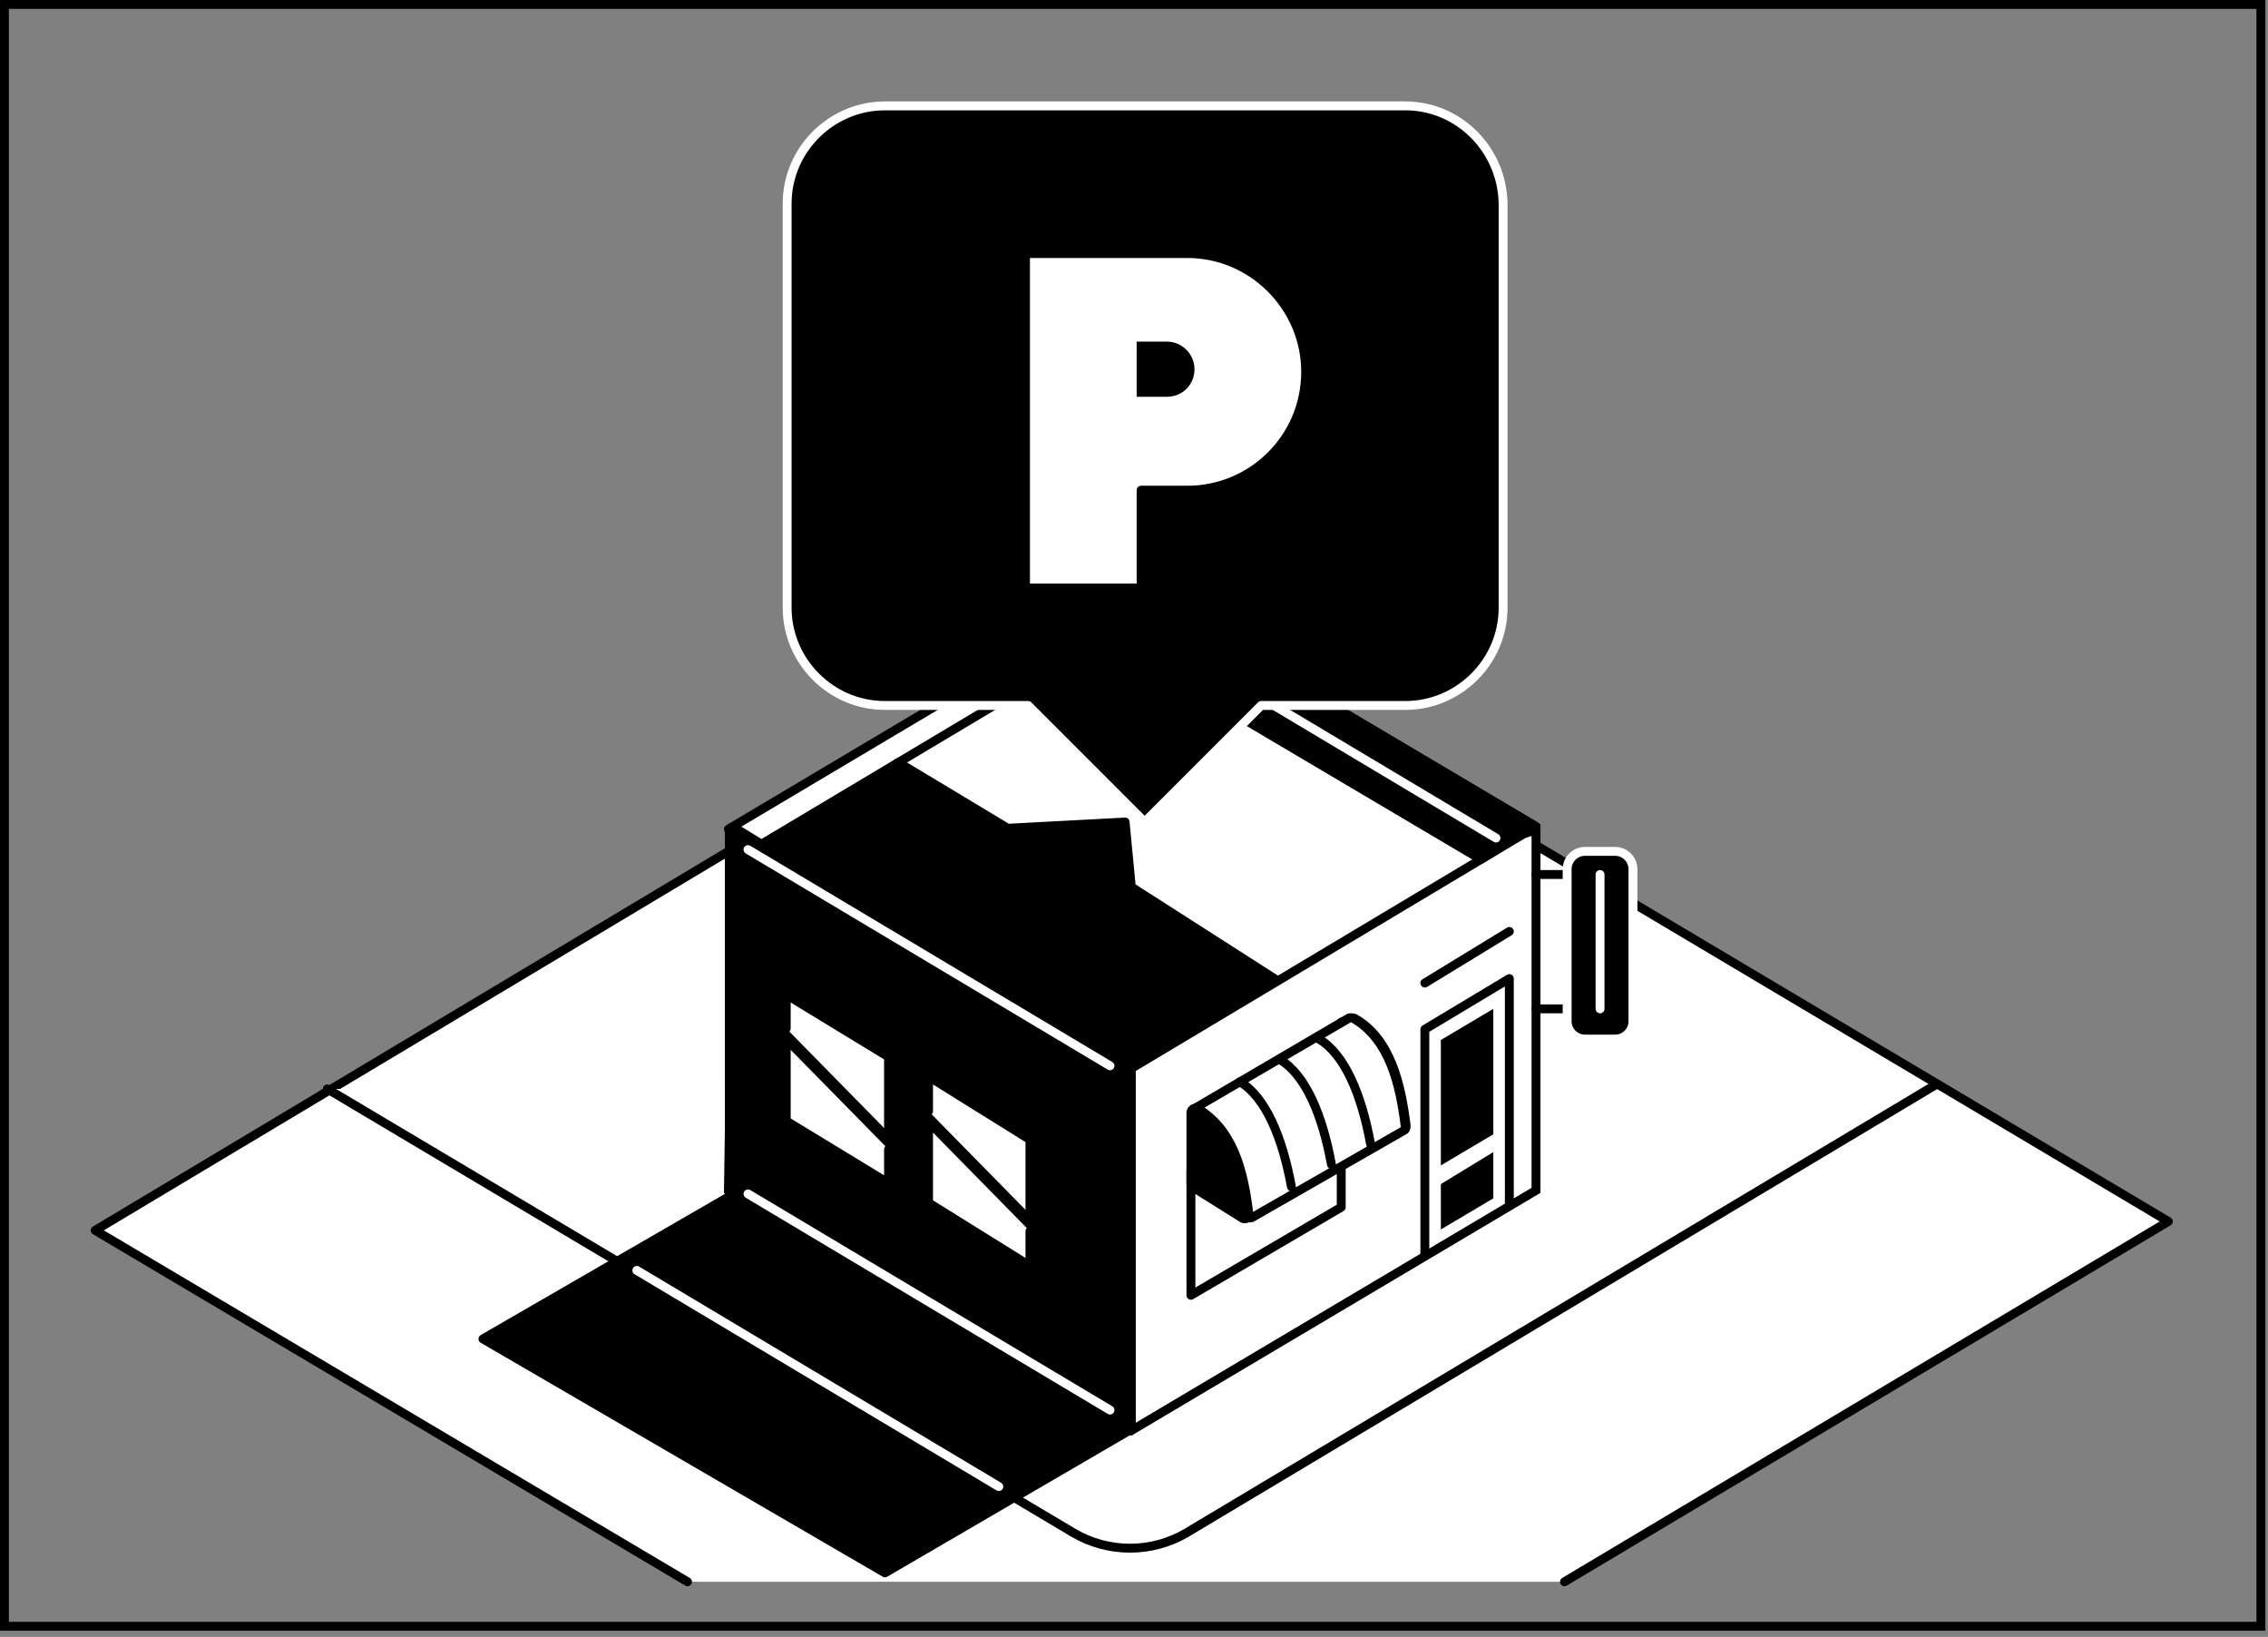 <?xml version="1.0" encoding="UTF-8"?> <svg xmlns="http://www.w3.org/2000/svg" width="255" height="184" viewBox="0 0 255 184" fill="none"><rect x="0" y="0" width="255" height="184" fill="#808080" stroke="none"/><g clip-path="url(#clip0)"><path d="M175.9 177.8L243.8 137.3L157.2 85.8L98.1 86L10.7 138.3L77.3 177.8" fill="white"></path><path d="M175.9 177.8L243.8 137.3L157.2 85.8L98.1 86L10.7 138.3L77.3 177.8" stroke="black" stroke-miterlimit="10" stroke-linecap="round" stroke-linejoin="round"></path><path d="M217.7 121.9L133.4 172.3C129.5 174.6 124.6 174.6 120.7 172.3L36.8 122.4" fill="white"></path><path d="M217.7 121.9L133.4 172.3C129.5 174.6 124.6 174.6 120.7 172.3L36.8 122.4" stroke="black" stroke-miterlimit="10" stroke-linecap="round" stroke-linejoin="round"></path><path d="M172.7 133.8L127.2 160.8L81.9 133.8L82.5 93.9L127.5 106.8L172.7 93.3V133.8Z" fill="white" stroke="black" stroke-miterlimit="10"></path><path d="M172.7 92.9L127.2 120.1L81.9 93.2L127.5 66.1L172.7 92.9Z" fill="white" stroke="black" stroke-miterlimit="10" stroke-linecap="round" stroke-linejoin="round"></path><path d="M127.2 160.8V120.3" stroke="black" stroke-miterlimit="10"></path><path d="M133.9 131.6V145.6L150.8 135.7V114.9" fill="white"></path><path d="M133.9 131.6V145.6L150.8 135.7V114.9" stroke="black" stroke-miterlimit="10" stroke-linecap="round" stroke-linejoin="round"></path><path d="M169.7 135.2V110L160.2 115.7V141" stroke="black" stroke-miterlimit="10" stroke-linecap="round" stroke-linejoin="round"></path><path d="M140.4 137H140.3C140.2 137 140.1 136.9 140 136.8L134 125.4C133.9 125.2 134 124.9 134.2 124.7L151.6 114.5C151.7 114.5 151.8 114.4 151.9 114.4C152 114.4 152.1 114.4 152.1 114.5C156.2 116.8 157.4 122 158 126.7C158 126.9 157.9 127.1 157.8 127.2L140.7 137C140.6 137 140.5 137 140.4 137Z" fill="white"></path><path d="M151.9 114.9C155.7 117.1 156.9 121.8 157.5 126.7L140.4 136.5L134.4 125.1L151.9 114.9ZM151.9 113.9C151.7 113.9 151.6 113.9 151.4 114L134 124.2C133.5 124.5 133.4 125.1 133.6 125.5L139.6 136.9C139.7 137.1 139.9 137.3 140.2 137.4C140.3 137.4 140.4 137.4 140.5 137.4C140.7 137.4 140.8 137.4 141 137.3L158.1 127.5C158.5 127.3 158.6 126.9 158.6 126.5C158 121.7 156.8 116.4 152.5 114C152.2 113.9 152 113.9 151.9 113.9Z" fill="black"></path><path d="M140.1 137C140 137 139.9 137 139.8 136.9L134.2 133.4C134.1 133.3 134 133.1 134 133V125.1C134 124.9 134.1 124.8 134.2 124.7C134.3 124.7 134.4 124.6 134.5 124.6C134.6 124.6 134.7 124.6 134.7 124.7C138.8 127 140 131.8 140.6 136.5C140.6 136.7 140.5 136.9 140.4 137C140.3 136.9 140.2 137 140.1 137Z" fill="black"></path><path d="M134.4 125.1C138.2 127.3 139.4 131.7 140 136.5L134.4 133V125.5V125.1ZM134.4 124.1C134.2 124.1 134.1 124.1 133.9 124.2C133.6 124.4 133.4 124.7 133.4 125.1V125.5V133C133.4 133.3 133.6 133.7 133.9 133.9L139.5 137.4C139.7 137.5 139.8 137.5 140 137.5C140.2 137.5 140.4 137.4 140.5 137.3C140.8 137.1 141 136.7 140.9 136.3C140.3 131.4 139.1 126.6 134.8 124.1C134.8 124.1 134.6 124.1 134.4 124.1Z" fill="black"></path><path d="M148.3 116.8C151.2 118.5 153.1 123.1 154.1 128.6L148.3 116.8Z" fill="white"></path><path d="M148.3 116.8C151.2 118.5 153.1 123.1 154.1 128.6" stroke="black" stroke-miterlimit="10" stroke-linecap="round" stroke-linejoin="round"></path><path d="M143.9 119.1C146.8 120.8 148.7 125.4 149.7 130.9L143.9 119.1Z" fill="white"></path><path d="M143.9 119.1C146.8 120.8 148.7 125.4 149.7 130.9" stroke="black" stroke-miterlimit="10" stroke-linecap="round" stroke-linejoin="round"></path><path d="M139.4 121.6C142.3 123.3 144.2 127.9 145.2 133.4L139.4 121.6Z" fill="white"></path><path d="M139.4 121.6C142.3 123.3 144.2 127.9 145.2 133.4" stroke="black" stroke-miterlimit="10" stroke-linecap="round" stroke-linejoin="round"></path><path d="M85.6 94.9L127.5 69.9V66.1" stroke="black" stroke-miterlimit="10" stroke-linecap="round" stroke-linejoin="round"></path><path d="M126.4 67.2L124.4 71.7L166.5 96.6L172.5 92.8L127.7 66.3L126.4 67.2Z" fill="black" stroke="black" stroke-miterlimit="10" stroke-linecap="round" stroke-linejoin="round"></path><path d="M127.5 67.1V69.9L168.2 94.2" stroke="white" stroke-miterlimit="10" stroke-linecap="round" stroke-linejoin="round"></path><path d="M125.4 71.1L127.5 69.9" stroke="white" stroke-miterlimit="10" stroke-linecap="round" stroke-linejoin="round"></path><path d="M126.5 160.8C126.4 160.8 126.3 160.8 126.2 160.7L82.2 134.5C82 134.4 82 134.2 82 134.1V93.5C82 93.3 82.1 93.2 82.3 93.1C82.4 93.1 82.5 93 82.5 93C82.6 93 82.7 93 82.8 93.1L126.8 120.2C126.9 120.3 127 120.5 127 120.6V160.3C127 160.5 126.9 160.6 126.7 160.7C126.7 160.8 126.6 160.8 126.5 160.8Z" fill="black"></path><path d="M82.5 93.5L126.5 120.6V160.3L82.5 134.1V93.5ZM82.5 92.5C82.3 92.5 82.2 92.5 82 92.6C81.7 92.8 81.5 93.1 81.5 93.5V134.2C81.5 134.6 81.7 134.9 82 135.1L126 161.3C126.2 161.4 126.3 161.4 126.5 161.4C126.7 161.4 126.8 161.4 127 161.3C127.3 161.1 127.5 160.8 127.5 160.4V120.7C127.5 120.4 127.3 120 127 119.8L83 92.7C82.8 92.6 82.6 92.5 82.5 92.5Z" fill="black"></path><path d="M162 116.9V131L167.9 127.5V113.4L162 116.9Z" fill="black"></path><path d="M162 133.1V138.2L167.9 134.7V129.5L162 133.1Z" fill="black"></path><path d="M172.7 98.3H175.9" stroke="black" stroke-miterlimit="10" stroke-linecap="round" stroke-linejoin="round"></path><path d="M172.7 113.4H175.9" stroke="black" stroke-miterlimit="10" stroke-linecap="round" stroke-linejoin="round"></path><path d="M181.6 116.8H178.2C177.1 116.8 176.2 115.9 176.2 114.8V97.7C176.2 96.6 177.1 95.7 178.2 95.7H181.6C182.7 95.7 183.6 96.6 183.6 97.7V114.8C183.6 115.9 182.7 116.8 181.6 116.8Z" fill="black" stroke="white" stroke-miterlimit="10"></path><path d="M179.9 98.3V113.4" stroke="white" stroke-miterlimit="10" stroke-linecap="round" stroke-linejoin="round"></path><path d="M158 11.9H99.5C93.5 11.9 88.5 16.8 88.5 22.9V68.3C88.5 74.3 93.4 79.3 99.5 79.3H115.6L128.7 92.4L141.8 79.3H158C164 79.3 169 74.4 169 68.3V22.9C168.9 16.8 164 11.9 158 11.9Z" fill="black" stroke="white" stroke-miterlimit="10" stroke-linecap="round" stroke-linejoin="round"></path><path d="M133.5 28.5H128.3H126.2H115.3V66.1H128.3V55.1H133.5C140.8 55.1 146.8 49.2 146.8 41.8C146.8 34.5 140.8 28.5 133.5 28.5Z" fill="white" stroke="black" stroke-miterlimit="10" stroke-linecap="round" stroke-linejoin="round"></path><path d="M131.2 44.6H127.8V38.4H131.2C132.9 38.4 134.3 39.8 134.3 41.5C134.3 43.3 132.9 44.6 131.2 44.6Z" fill="black"></path><path d="M126.5 92.4L113.3 93.1L101 85.7L86.1 95.7L127 119.8L143.6 110.2L127.2 99.7L126.5 92.4Z" fill="black" stroke="black" stroke-miterlimit="10" stroke-linecap="round" stroke-linejoin="round"></path><path d="M84.1 95.5L124.8 119.8" stroke="white" stroke-miterlimit="10" stroke-linecap="round" stroke-linejoin="round"></path><path d="M84.1 134.2L124.8 158.5" stroke="white" stroke-miterlimit="10" stroke-linecap="round" stroke-linejoin="round"></path><path d="M160.2 110.5L169.7 104.7" stroke="black" stroke-miterlimit="10" stroke-linecap="round" stroke-linejoin="round"></path><path d="M99.9 129.2V133L88.4 126V117.5" fill="white"></path><path d="M99.9 129.2V133L88.4 126V117.5" stroke="black" stroke-miterlimit="10" stroke-linecap="round" stroke-linejoin="round"></path><path d="M88.4 115.6V111.8L99.9 118.8V127.3" fill="white"></path><path d="M88.4 115.6V111.8L99.9 118.8V127.3" stroke="black" stroke-miterlimit="10" stroke-linecap="round" stroke-linejoin="round"></path><path d="M115.8 138.4V142.3L104.4 135.2V126.8" fill="white"></path><path d="M115.8 138.4V142.3L104.4 135.2V126.8" stroke="black" stroke-miterlimit="10" stroke-linecap="round" stroke-linejoin="round"></path><path d="M104.4 124.9V121L115.8 128.1V136.5" fill="white"></path><path d="M104.4 124.9V121L115.8 128.1V136.5" stroke="black" stroke-miterlimit="10" stroke-linecap="round" stroke-linejoin="round"></path><path d="M254.2 0.5H0.5V182.8H254.2V0.5Z" stroke="black" stroke-miterlimit="10"></path><path d="M127.3 160.6L99.5 176.8L54.3 150.5L82.5 134.2" fill="black"></path><path d="M127.3 160.6L99.5 176.8L54.3 150.5L82.5 134.2" stroke="black" stroke-miterlimit="10" stroke-linecap="round" stroke-linejoin="round"></path><path d="M71.6 142.8L112.3 167.1" stroke="white" stroke-miterlimit="10" stroke-linecap="round" stroke-linejoin="round"></path></g><defs><clipPath id="clip0"><rect width="254.7" height="183.3" fill="white"></rect></clipPath></defs></svg> 